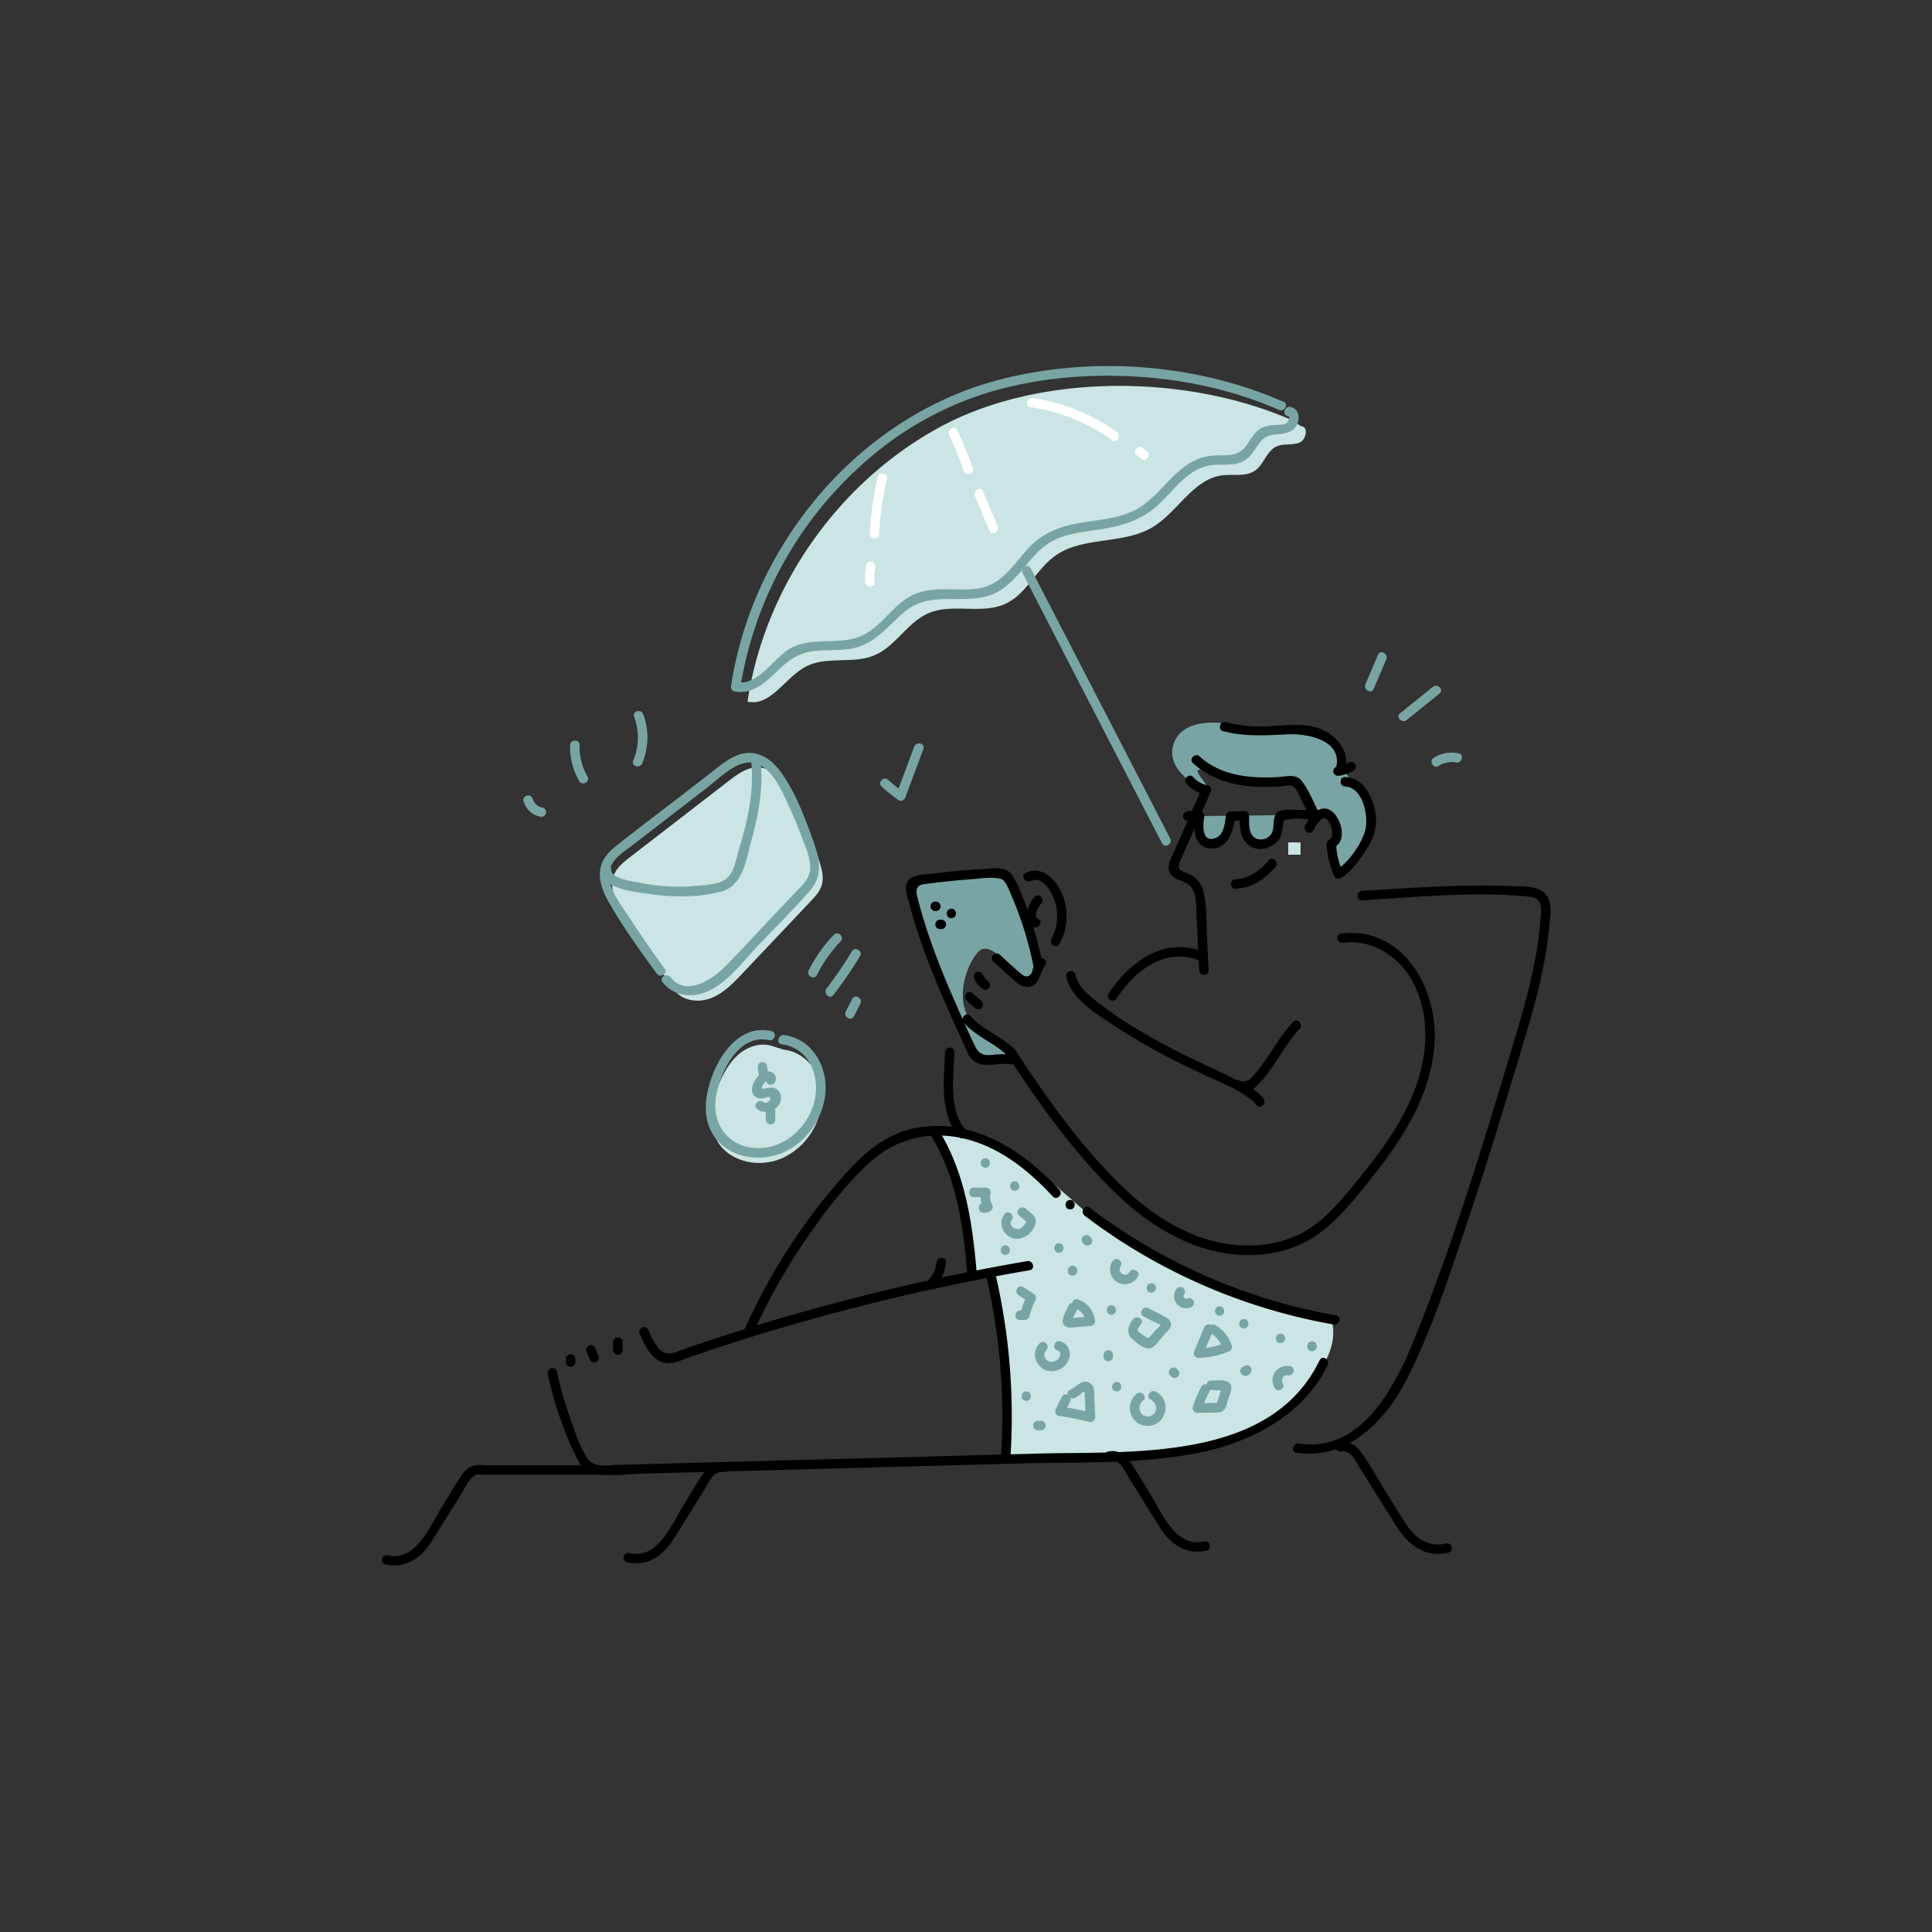 <svg viewBox="0 0 1000 1000" width="1000" height="1000" xmlns="http://www.w3.org/2000/svg"><rect x="0" y="0" width="1000" height="1000" fill="#333333" stroke="none"/><g fill="#cae5e3"><path d="M399.12 541.25c-5.63-1.62-11.85.42-16.38 4.14s-7.58 8.93-10 14.27c-2.48 5.5-4.4 11.35-4.6 17.38s1.47 12.28 5.45 16.81a22.43 22.43 0 005.65 4.55c7.65 4.4 17.42 4.61 25.52 1.11a35 35 0 0017.94-18.61c3.1-7.37 3.8-15.93.85-23.35s-9.87-13.41-17.82-14.21M346 507.93q-12-16.46-22.88-33.72c-4.17-6.63-8.33-14.79-5.09-21.93 1.64-3.6 4.88-6.15 8-8.57l51.16-39.51c4.58-3.53 9.69-7.24 15.46-7 7.85.38 13.28 7.81 17.05 14.71a188 188 0 0114.5 34.27c1.21 3.89 2.3 8.08 1.13 12-1 3.25-3.38 5.85-5.72 8.31l-35.32 37.35c-4.8 5.08-9.83 10.31-16.36 12.82s-15 1.41-18.92-4.37M669.25 217.73c-54.53-24.19-131.26-25-183.55 3.74s-89.93 82.68-98.79 141.67c11.89 2.79 19.43-12.49 30.26-18.12s24.34-1.15 35.46-5.85c11-4.64 17.06-17.1 28-21.79 12.43-5.32 27.66.83 39.9-4.91 10.82-5.08 15.86-17.8 25.58-24.75 14.29-10.23 35-5.77 50.17-14.68 13.23-7.77 21.14-25.06 36.36-27 5.76-.73 12.23.85 17-2.48 4.57-3.2 5.9-10 10.93-12.4 3.64-1.74 8.09-.56 11.86-2s5-8.39 1-8.54"/></g><path d="M619.22 406.4s-15.41-7.83-12-20.61 21.35-13.67 33.31-9.69 41.1 2.36 44.36 4.4 9.75 5.85 9.36 11.85 5.4 12 7.63 14 9.15 3.26 7.94 14.28-9.9 28.85-13.8 29.5-5.29-2.14-5.94-5.83 3.74-9.46 1.68-15-4.24-8.45-5.64-8.53-5 2.27-7-1.6-.18-14.61-9.59-14.58-35.23-3.73-37.64-3.55-14.18-5.44-11.74-.91 10.41 11.74-.93 6.27z" fill="#78a5a3"/><path d="M514.44 592.32s-33.85-15.53-27.19 0 12 33.84 13.33 44.22 2.75 23.05 7.46 23 6.42 5.82 8.18 16.61 8.87 50.47 6.77 61.38-9.9 18.12 14.38 18.85 94.08-6.73 108.71-15 50.27-33.4 43.11-58.52c0 0-93.09-25.24-116.29-45.84s-50.58-45.62-58.46-44.7z" fill="#cae5e3"/><path d="M614.73 422.48a10.93 10.93 0 016.18-.17 21.93 21.93 0 00-.44 8c.49 2.63 2.1 5.22 4.62 6.14 3.32 1.21 7.11-.87 9-3.84s2.37-6.62 2.78-10.13l7.23-.24c-.09 3.48-.15 7.1 1.31 10.26a7.52 7.52 0 008.29 4.43c2.52-.57 5.88-2.3 6.81-4.71a33.42 33.42 0 001.46-7.59 3.71 3.71 0 01.91-2.33c.94-.88 2.41-.25 3.7-.35 8.45-.68 13.38.17 15.78-.25M504.36 530.34c-11.09-10-4.69-30.81 2.08-37.72s18 11.08 24.41 15.81a2.68 2.68 0 003.63 0l1.61-6.81a178.87 178.87 0 00-15.27-45.23 4.67 4.67 0 00-1.63-2.12 4.62 4.62 0 00-2.27-.41c-13.94-.14-27.81 1.56-41.64 3.25-1.71.21-3.63.55-4.58 2s-.57 3.13-.2 4.7c6.71 28.09 18.83 54.55 30.88 80.79a11.45 11.45 0 003 4.43c2.91 2.3 7.08 1.28 10.77.88a27.73 27.73 0 019.39.59l.39-1.66c-3.13-5.63-12.71-11.42-20.57-18.5z" fill="#78a5a3"/><path d="M622.27 407.7q-7.82 17.73-15.62 35.45c-1.35 3.08-2.9 6.3-.65 9.35s6.12 3.14 9 5.2c4.82 3.49 4.07 11.52 4.33 16.75l.45 9.12.92 18.61c.16 3.13 5.05 3.15 4.9 0l-.88-17.75c-.37-7.28 0-15-1.61-22.15a13.73 13.73 0 00-5.64-8.8 36 36 0 00-4.45-2.07c-3.74-1.77-3.45-2.7-1.72-6.68 5-11.54 10.16-23 15.24-34.56 1.25-2.86-3-5.35-4.23-2.47z"/><path d="M615.38 424.84a8.54 8.54 0 014.88-.17l-1.71-3c-1.18 6.67-.8 17.36 8.44 17.53 9 .18 11.48-9.71 12.34-16.73l-2.45 2.45 7.23-.25-2.45-2.44c-.1 5.41.06 11.86 4.89 15.37 4 2.88 9.09 2.15 12.93-.59a9.63 9.63 0 003.4-4.15c.68-1.56.69-3.21 1.11-4.83l.24-1.87c.21-1.63 1-2.23 2.36-1.77 4.71-1.67 10.84.36 15.78-.25 3.09-.39 3.13-5.28 0-4.9s-6.51-.05-9.71 0c-2.95 0-9.09-.91-11.5 1.33-3.17 2.92-.81 8.61-3.68 11.81-2.25 2.49-6.54 2.95-8.9.53s-2.09-7.4-2-10.67a2.46 2.46 0 00-2.44-2.45l-7.23.24a2.54 2.54 0 00-2.45 2.45c-.46 3.82-1 9.7-5.28 11.28-7.28 2.73-6.57-6.89-5.88-10.78a2.47 2.47 0 00-1.71-3 16.58 16.58 0 00-7.48.17c-3.05.76-1.76 5.48 1.3 4.72zM639.49 460c8.41-.31 15.41-5 20.68-11.29 2-2.4-1.44-5.88-3.46-3.46-4.42 5.29-10.09 9.59-17.22 9.85-3.14.12-3.15 5 0 4.9z"/><path d="M679.75 429.84c1-2 4.39-8.24 7-5.77 2.13 2 4.23 8.19 1.61 10.24s1 5.38 3.46 3.46c5.12-4 2.21-13.75-2-17.48-5.87-5.23-11.73 1.9-14.33 7.08-1.41 2.81 2.81 5.29 4.22 2.47z"/><path d="M617.49 395c8.44 7.75 19.27 11.2 30.54 12.08a92.86 92.86 0 009.29.2c1.86 0 3.72-.13 5.58-.24 1.58-.1 4.14-.86 5.57-.41 2.73.86 4.17 5.64 5.39 8l5.32 10.08c1.47 2.78 5.69.31 4.22-2.47-3-5.76-5.62-12.83-9.58-18-3.08-4-8.38-2.18-12.78-2-14.16.7-29.18-.7-40.09-10.71-2.31-2.12-5.78 1.33-3.46 3.46zM614.13 405.7a17.5 17.5 0 009.62 5.48c3.07.61 4.39-4.11 1.3-4.72a13.11 13.11 0 01-7.46-4.22c-2.1-2.35-5.56 1.12-3.46 3.46zM633.14 378.46c11.33 2.94 22 2.18 33.57 1.63 10.23-.48 28.69 3.13 24.76 17.62-.82 3.05 3.9 4.34 4.72 1.3 3.14-11.56-6.37-20.77-17-23-6.8-1.44-13.68-.68-20.53-.21a74.19 74.19 0 01-24.21-2c-3.05-.79-4.35 3.93-1.3 4.72z"/><path d="M698.22 394.61a17.14 17.14 0 01-6.32 2.2 2.46 2.46 0 00-1.71 3 2.52 2.52 0 003 1.71 20.85 20.85 0 007.49-2.69c2.71-1.6.25-5.83-2.47-4.23zM696.29 407.12c9.13.3 12.29 15.61 10.36 22.6-2 7.22-8.66 16.84-15.07 20.62l3.35.88a40.38 40.38 0 01-3.37-14.22c-.18-3.13-5.08-3.15-4.89 0a47.29 47.29 0 004 16.65 2.47 2.47 0 003.35.88c5-3 8.6-8.07 11.88-12.81s6.1-10.19 6.3-16.1c.32-9.46-5.08-23.08-15.94-23.43-3.15-.11-3.15 4.79 0 4.89zM695.19 488c13.81-1.89 26.87 5.72 34.22 17.15 6.86 10.67 9.09 23.54 8.11 36.05-2.12 26.86-18.49 49.68-35 69.85-7.62 9.32-15.43 19.08-25.79 25.49s-22.81 8.79-35 8c-24.57-1.48-45.73-15.32-62.73-32.28-20.68-20.54-38-44.92-53.84-69.29-1.71-2.63-6-.18-4.23 2.47 15.91 24.47 33.35 49 54 69.7 18.13 18.17 40.64 32.74 66.88 34.35 12.44.77 25.21-1.61 36.07-7.89 11.91-6.88 20.71-17.91 29.26-28.43 17.34-21.33 33.84-45.33 35.42-73.69 1.57-28-16.71-60.52-48.64-56.17-3.1.42-1.78 5.14 1.3 4.72z"/><path d="M498.85 529.3c6.09 7.08 15.22 10.13 21.88 16.5 2.28 2.18 5.75-1.28 3.46-3.46-6.66-6.37-15.82-9.47-21.88-16.5-2.06-2.39-5.51 1.09-3.46 3.46zM500.17 517.67l4.51 4a2.5 2.5 0 003.46 0 2.48 2.48 0 000-3.46l-4.51-4a2.49 2.49 0 00-3.46 0 2.47 2.47 0 000 3.46zM504.33 506.6a14.22 14.22 0 003.9 5 2.52 2.52 0 003.46 0 2.46 2.46 0 000-3.46 10.64 10.64 0 01-3.14-4 2.44 2.44 0 00-4.22 2.47zM514.14 497.65c3.27 3 6.53 5.94 9.82 8.88 1.95 1.74 3.94 3.79 6.63 4.21 7.09 1.1 7.5-7.13 10.4-11.28 1.81-2.59-2.43-5-4.22-2.47a16.51 16.51 0 00-2 4c-.34.92-.5 2.34-1.1 3.09-2 2.41-3.92 1.05-5.65-.44-3.56-3.06-7-6.3-10.44-9.44-2.33-2.11-5.81 1.34-3.46 3.46zM551.91 505.53c2.63 11.93 16.38 19.7 25.79 26a320.08 320.08 0 0038.1 21.23c6.71 3.24 13.47 6.34 20.25 9.43 4.71 2.14 8.77 4.92 13.22 1 9.69-8.61 14.66-21.3 23.46-30.7 2.15-2.3-1.3-5.76-3.46-3.46-7.5 8-12.29 18-19.33 26.34-2.45 2.9-4 5.06-8.17 4.09-3-.68-6.16-2.79-8.93-4.07-5.69-2.6-11.36-5.25-17-8a326.6 326.6 0 01-32-17.63c-5.57-3.55-11-7.32-16.2-11.41-4.8-3.78-9.7-7.81-11.07-14-.68-3.07-5.4-1.77-4.72 1.3z"/><path d="M539.7 499.24a184.19 184.19 0 00-6.42-24c-2.48-7.22-5.17-15.23-9.1-21.82-3.35-5.62-10.79-3.8-16.46-3.53-8.54.41-17.05 1.34-25.54 2.36-4.46.53-12 .19-13.12 5.93-.59 2.92.75 6.32 1.47 9.1 1.11 4.24 2.34 8.46 3.66 12.64 5 15.77 11.39 31.05 18.13 46.14 1.92 4.31 3.88 8.6 5.84 12.89 1.46 3.18 2.65 7.12 5.22 9.6a10.24 10.24 0 007.3 2.63c5 0 9.37-1.09 14.42-.07 3.07.62 4.39-4.09 1.3-4.72a36.63 36.63 0 00-11.44-.5c-4.68.49-7.84.6-10.22-4.27-3.57-7.34-6.82-14.87-10.11-22.34-7-15.88-13.44-32-18.15-48.76q-.76-2.72-1.46-5.45c-1-3.72-1.35-6.86 3.39-7.47q5.65-.72 11.33-1.33c4.41-.48 8.82-.9 13.25-1.21 4.18-.28 9.14-1.12 13.27-.49 2.54.38 3 .64 4.5 3a36.83 36.83 0 012.33 5q2.85 6.45 5.17 13.11a184.47 184.47 0 016.74 24.86c.62 3.09 5.33 1.78 4.72-1.3z"/><path d="M484.06 471.56h.34a2.45 2.45 0 000-4.9h-.34a2.45 2.45 0 000 4.9zM492.42 475.23c3.15 0 3.15-4.89 0-4.89s-3.16 4.89 0 4.89zM486.74 480.91h.33a2.45 2.45 0 100-4.89h-.33a2.45 2.45 0 100 4.89zM578 516.76c9-13.86 24.29-26.16 41.74-20 3 1.05 4.25-3.67 1.3-4.72-19.55-6.89-37.08 6.64-47.26 22.26-1.73 2.65 2.51 5.1 4.22 2.47zM533.42 456c7-3.25 12 7.57 13.15 12.67A25 25 0 01544.2 486c-1.46 2.79 2.76 5.26 4.23 2.47a30 30 0 001.21-26c-3.21-7.37-10.2-14.62-18.69-10.66-2.86 1.33-.37 5.55 2.47 4.22z"/><path d="M535.46 464.22c-3.29 3.58-7.08 12.94-.64 15.66 2.86 1.21 5.36-3 2.47-4.23s.41-6.64 1.63-8c2.12-2.31-1.33-5.78-3.46-3.46zM653.9 568.46c-3.06-3.81-8.15-6.42-12.21-9-2.66-1.7-5.11 2.53-2.47 4.23 3.73 2.4 8.42 4.77 11.22 8.26 2 2.45 5.42-1 3.46-3.46zM561.42 629.22a298 298 0 00128.84 56.33c3.08.54 4.4-4.18 1.3-4.72A294.93 294.93 0 01563.89 625c-2.51-1.91-4.95 2.34-2.47 4.22zM683 704.1c-25.33 52.53-96.92 47-145.48 48.26l-181.42 4.88-25.76.7-11.88.32c-4.78.12-10.88 1.48-14.07-3-4.47-6.31-7-14.81-9.53-22a207.1 207.1 0 01-6.65-23.4c-.69-3.07-5.41-1.77-4.72 1.3a193.74 193.74 0 0014.74 43c2.25 4.59 5 8.28 10.35 9 7.61 1.06 16.07-.2 23.75-.4l97.07-2.61 98.16-2.65c30.64-.82 62.39.47 92.58-5.48 27.23-5.37 54.56-19.5 67.08-45.47 1.36-2.83-2.86-5.31-4.23-2.47z"/><path d="M292.9 703.5v1.63a2.45 2.45 0 004.89 0v-1.63a2.45 2.45 0 10-4.89 0zM303.49 699.29l1.63 4.08a2.52 2.52 0 003 1.71 2.47 2.47 0 001.71-3l-1.62-4.08a2.54 2.54 0 00-3-1.71 2.46 2.46 0 00-1.71 3zM317.37 694.52v4.08a2.45 2.45 0 104.89 0v-4.08a2.45 2.45 0 00-4.89 0zM331.16 690.61c2.58 5.56 5.94 13 12.46 14.67 3.61.93 6.75-.34 10.1-1.6 3.87-1.45 7.78-2.81 11.7-4.12q27.07-9.07 54.61-16.73a1135.75 1135.75 0 01112.91-25.36c3.1-.54 1.79-5.25-1.3-4.72q-52.31 9-103.61 22.81-25.14 6.8-50 14.74c-8 2.57-16.09 5.14-24 8.05-4.73 1.75-9.31 4.15-13.25-.68a45.83 45.83 0 01-5.43-9.53c-1.32-2.85-5.54-.37-4.22 2.47z"/><path d="M389.8 690.09a315.84 315.84 0 0126.53-47.41c9.89-14.52 20.91-29.21 33.93-41.09 14-12.77 32.24-16.68 50.51-11.82 17.54 4.66 32 16.41 44.14 29.5 2.14 2.31 5.6-1.15 3.46-3.46-18.91-20.44-45-37.37-74.1-32-14.47 2.61-25.58 11.61-35.27 22.19a307.57 307.57 0 00-27.9 35.63 314.82 314.82 0 00-25.54 46c-1.29 2.84 2.92 5.34 4.22 2.47zM553.9 626c3.15 0 3.15-4.89 0-4.89s-3.16 4.89 0 4.89z"/><path d="M489.13 544.62c-.5 14.18-3 32.38 7.35 43.83 2.12 2.34 5.57-1.13 3.46-3.46-9.15-10.12-6.35-27.86-5.91-40.37.11-3.15-4.78-3.14-4.9 0zM484.72 653.41a15.18 15.18 0 01-4 8.9c-2.13 2.32 1.33 5.79 3.47 3.46a20.76 20.76 0 005.45-12.36c.3-3.13-4.6-3.11-4.89 0zM482 588c13.13 21.55 16.63 46.79 18.69 71.49.26 3.12 5.16 3.15 4.9 0-2.13-25.56-5.78-51.67-19.36-74-1.64-2.69-5.87-.23-4.23 2.47zM510.38 660.13a320.77 320.77 0 017.78 93.32c-.2 3.14 4.69 3.13 4.89 0a325.15 325.15 0 00-7.95-94.62c-.72-3.07-5.44-1.77-4.72 1.3zM249.39 763.34h59.27c3.15 0 3.16-4.9 0-4.9h-59.27c-3.15 0-3.15 4.9 0 4.9zM705.05 466c27.88-1.66 56.35-4.5 84.26-2.12 3.63.3 7.49.58 8.2 5.1.43 2.7-.12 5.81-.33 8.5a184.5 184.5 0 01-3.18 22.08c-2.63 13.2-6.37 26.15-10.23 39-15.75 52.51-31.54 105.19-52.33 156-9.94 24.3-27.45 57.52-59.11 52.62-3.09-.48-4.41 4.24-1.31 4.72 26.33 4.07 46.25-16.47 57.16-38.07 13.06-25.84 22.22-54.15 31.42-81.54 9.88-29.37 18.84-59 27.78-88.72 4.43-14.72 8.83-29.49 11.71-44.6a196.07 196.07 0 002.79-19.59c.44-4.93 1.84-11.67-1.39-16-3.76-5-11.55-4.48-17.09-4.71-8.49-.36-17-.39-25.47-.22-17.66.36-35.29 1.59-52.92 2.65-3.13.18-3.15 5.08 0 4.89z"/><g fill="#78a5a3"><path d="M553.13 675.79c-1.21 2.75-5.2 8.36-1.59 10.76 1.54 1 3.76.5 5.45.37l7.35-.58c1.22-.09 2.59-1.05 2.45-2.44a13.07 13.07 0 00-8.87-11.33c-3-1.05-4.25 3.68-1.3 4.71a8 8 0 015.28 6.62l2.44-2.45-5.51.43c-.53 0-4.46.65-4.6.46l.71 1.73c-.08-1.57 1.79-4.39 2.41-5.81 1.25-2.86-3-5.36-4.22-2.47zM557.58 658v-.55a2.45 2.45 0 00-4.89 0v.55a2.45 2.45 0 004.89 0zM520.05 628.3c-4.34 5.43.34 13.64 7.26 12.8a10.44 10.44 0 008-6c.73-1.56 1.19-3.28.35-4.89-1-1.87-3.21-3.26-4.76-4.61-2.36-2.07-5.83 1.38-3.46 3.46.94.82 1.89 1.64 2.82 2.47.38.32.75.65 1.1 1-.22-.42-.36-.28-.41.41-.95 1.3-1.66 2.54-3.33 3.09-2.23.74-6-1.85-4.07-4.31s-1.49-5.92-3.46-3.46zM510 604.38c3.15 0 3.16-4.89 0-4.89s-3.15 4.89 0 4.89zM504 619.61h6.31l-2.36-3.1a13.08 13.08 0 001.31 9.49l.88-3.35a1.76 1.76 0 01-1.24.18c-3.13-.3-3.11 4.6 0 4.89a6.26 6.26 0 003.71-.84 2.5 2.5 0 00.88-3.35 7.88 7.88 0 01-.82-5.72 2.48 2.48 0 00-2.36-3.1H504c-3.15 0-3.15 4.87 0 4.89zM525.23 616.35c3.15 0 3.15-4.9 0-4.9s-3.15 4.9 0 4.9zM520.34 649.52c3.15 0 3.15-4.9 0-4.9s-3.16 4.9 0 4.9zM548.07 648.43c3.15 0 3.15-4.89 0-4.89s-3.16 4.89 0 4.89zM527.23 670.43l5.33 3.46-.88-3.35a43 43 0 00-3.58 9.51l2.36-1.8-2.51.09c-3.14.1-3.16 5 0 4.89l2.51-.08a2.52 2.52 0 002.36-1.8 37 37 0 013.09-8.34 2.51 2.51 0 00-.88-3.35l-5.33-3.46c-2.65-1.71-5.11 2.52-2.47 4.23zM538.12 695.31c-5.63 5.59-.73 15.19 7 14.39a9.63 9.63 0 008.15-6.22c1.35-3.83-.49-8.19-4.58-9.21-3.05-.76-4.36 4-1.3 4.72 2 .5 1.64 2.78.62 4.09a4.91 4.91 0 01-4.06 1.78 3.61 3.61 0 01-2.38-6.09c2.24-2.23-1.22-5.69-3.46-3.46zM586.33 683c-2.51 3.3-3.66 7.29-.07 10.26 2.8 2.31 7.44 6.68 11 3.63 2.06-1.77 3.77-4.25 5.57-6.3 1.18-1.35 3.17-2.93 3.28-4.88s-1.32-3.09-2.9-4c-2.88-1.62-5.89-3.05-8.82-4.57s-5.27 2.78-2.47 4.23l5.29 2.74c1.1.56 3.8 1.38 4.39 2.48l-.25-1.89c-.38 1.41-2.62 3.13-3.61 4.26l-2 2.32c-.28.31-2.24 2-1.28 1.85.72-.15-.8-.79-1.21-1.08-.87-.58-1.82-1.11-2.63-1.77-.57-.47-1.69-1-1.75-1.88s1.28-2.35 1.75-3c1.91-2.51-2.34-5-4.23-2.47zM575.8 652.86a7.67 7.67 0 1013.08 8c1.67-2.69-2.56-5.15-4.22-2.48-2 3.3-6.7.21-4.64-3.06 1.69-2.67-2.55-5.13-4.22-2.47zM560.48 643.36l.54.55a2.45 2.45 0 103.46-3.46l-.54-.55a2.45 2.45 0 00-3.46 3.46zM571.18 701.45v.55a2.45 2.45 0 104.89 0v-.54a2.45 2.45 0 10-4.89 0zM549.67 723l-3.16 6.21c-.63 1.25-.2 3.35 1.47 3.6a154.32 154.32 0 0115.79 3.19 2.47 2.47 0 003.1-2.36l-.43-10.29c-.1-2.23.25-5.18-1.57-6.88-4-3.74-7.63 1.44-11 2.9-2.88 1.26-.39 5.47 2.47 4.23a11.35 11.35 0 002.91-2c1.7-1.48 2.13-2 2.23.52l.49 11.5 3.09-2.36a154.32 154.32 0 00-15.79-3.19l1.46 3.59 3.16-6.21c1.42-2.81-2.8-5.29-4.23-2.47zM531.21 725.1c3.15 0 3.16-4.89 0-4.89s-3.15 4.89 0 4.89zM537.19 740.33h1.63a2.45 2.45 0 000-4.9h-1.63a2.45 2.45 0 000 4.9zM588.2 721.46a9.78 9.78 0 00-2.57 11.24 9.06 9.06 0 009.83 5.2c8.94-1.3 10.69-13.63 2.66-17.61-2.82-1.39-5.3 2.83-2.47 4.23 3.79 1.88 3.83 7.84-.84 8.56-4.95.75-6.67-5.27-3.15-8.16 2.44-2-1-5.45-3.46-3.46zM605.61 711.88l.54.54a2.45 2.45 0 103.46-3.46l-.54-.54a2.45 2.45 0 00-3.46 3.46zM578 720.21c3.15 0 3.15-4.9 0-4.9s-3.16 4.9 0 4.9zM621.81 717.76a69.61 69.61 0 00-4.42 10.46 2.46 2.46 0 002.36 3.09l6.45-.16c1.74 0 3.84.21 5.53-.27 2.93-.82 3.24-4.31 4-6.78.66-2.23 2.76-6.1.81-8.2s-7.08-1.24-9.6-1.34c-3.15-.13-3.14 4.77 0 4.9l4.05.16 1.74.07h.84l-1.12-1.46c-.24-1-.36.84-.48 1.26l-.64 2.17-.8 2.72c-.14.45-1.08 2.39-.42 1.94s-1.26-.19-1.53-.18l-2.93.08-5.87.15 2.36 3.1a61.17 61.17 0 013.93-9.29c1.46-2.79-2.77-5.27-4.23-2.47zM623.24 687.11L618 699.76c-.61 1.47.92 3.14 2.36 3.1a43.54 43.54 0 0015.52-3.3 2.5 2.5 0 001.71-3 18.86 18.86 0 00-8.45-10.63c-2.72-1.61-5.18 2.62-2.47 4.22a13.65 13.65 0 016.2 7.71l1.71-3a39.79 39.79 0 01-14.23 3.14l2.36 3.1 5.29-12.69c1.21-2.9-3.52-4.17-4.72-1.3zM608.75 667.38a6.42 6.42 0 00.48 7.66 6.34 6.34 0 007 1.68 2.51 2.51 0 001.7-3 2.47 2.47 0 00-3-1.71c-1.47.61-3-.49-1.91-2.15a2.45 2.45 0 10-4.23-2.47zM595.92 669.09c3.15 0 3.15-4.89 0-4.89s-3.15 4.89 0 4.89zM575.26 680.51c3.15 0 3.15-4.89 0-4.89s-3.16 4.89 0 4.89zM643.67 712a3.35 3.35 0 002.52-.31 3.52 3.52 0 001.54-1.95 2.46 2.46 0 00-1.71-3 2.52 2.52 0 00-3 1.71 1.66 1.66 0 012-1.16 2.47 2.47 0 00-3 1.71 2.49 2.49 0 001.71 3zM643.77 687.58c3.15 0 3.16-4.89 0-4.89s-3.15 4.89 0 4.89zM662.8 695.19c3.15 0 3.16-4.89 0-4.89s-3.15 4.89 0 4.89zM631.27 681.06c3.14 0 3.15-4.9 0-4.9s-3.16 4.9 0 4.9zM664 715.91c-1.15-1.92.17-4.5 2.57-4 3.08.61 4.4-4.11 1.31-4.72a7.7 7.7 0 00-7.66 2.61 7.6 7.6 0 00-.45 8.61c1.61 2.7 5.84.24 4.23-2.47zM681.56 697.1v-.55a2.45 2.45 0 00-4.89 0v.55a2.45 2.45 0 004.89 0z"/></g><path d="M199.35 809.71c10.06 2.41 18.24-3 23.56-11.14 3.74-5.75 7.28-11.63 10.92-17.44l5.08-8.13c2.1-3.34 5-10.56 9.83-9.9 3.08.41 4.41-4.3 1.3-4.72-4.38-.59-7.82.73-10.46 4.39-4 5.56-7.36 11.71-11 17.51-6.18 9.87-13.3 28.22-27.94 24.71-3.06-.74-4.37 4-1.3 4.72zM324.53 808.59c10.05 2.42 18.23-3 23.55-11.14 3.74-5.74 7.29-11.63 10.93-17.44l5.08-8.12c2.09-3.35 5-10.56 9.83-9.91 3.08.42 4.41-4.3 1.3-4.72a10.21 10.21 0 00-10.46 4.4c-4 5.55-7.36 11.7-11 17.51-6.17 9.87-13.29 28.22-27.93 24.7-3.06-.73-4.37 4-1.3 4.72zM748.38 798.92c-8 2-15-2.06-19.51-8.49s-8.2-13-12.26-19.49-7.68-13.1-12.05-19.22c-2.88-4.05-6.67-6-11.65-5.15-3.1.5-1.78 5.22 1.3 4.72 5.06-.81 7.24 4.64 9.39 8.09l6.2 9.91c4.31 6.88 8.59 13.77 12.92 20.63 6 9.57 15 16.65 27 13.72 3.06-.75 1.76-5.48-1.3-4.72zM623.2 797.87c-14.63 3.51-21.76-14.84-27.94-24.71-3.62-5.79-7-12-11-17.51a10.24 10.24 0 00-10.46-4.39c-3.11.42-1.79 5.13 1.3 4.72 4.79-.65 7.31 5.89 9.32 9.09L590 774c3.64 5.81 7.19 11.69 10.92 17.44 5.31 8.18 13.51 13.55 23.56 11.14 3.06-.74 1.76-5.46-1.3-4.72z"/><g fill="#78a5a3"><path d="M664.35 208c-44.77-19.65-97.58-23.71-145-12-46.73 11.56-86.45 42.61-112.18 83a197.38 197.38 0 00-28.77 75.89c-.19 1.22.29 2.75 1.71 3 10.05 1.88 16.84-5.56 23.57-11.82 4.54-4.22 9.1-7.57 15.33-8.71 6.78-1.23 13.75-.47 20.56-1.47 12.7-1.86 19.24-11.13 28.37-19 11.75-10.07 25.52-5.34 39.43-7.5 12.35-1.91 18.79-11 26.37-19.92 4.13-4.84 8.69-8.86 14.72-11.14s12.74-3.12 19.19-4.06c11.93-1.73 22.49-4.47 31.61-12.75 8-7.27 15.2-18.52 26.59-20.56 6.52-1.17 13.63 1 19.35-3.32 2.29-1.71 3.78-4.08 5.32-6.44 2.65-4 4.73-5.88 9.76-6.34 4.82-.45 9.61-.77 11.41-6.05 1.17-3.42.11-7.46-3.81-8.17-3.08-.55-4.4 4.17-1.3 4.72 1.69.31-.05 3.07-.5 3.46-1.51 1.28-4 1-5.8 1.14a19.61 19.61 0 00-6.53 1.2c-4.42 2-6.18 6.12-8.9 9.78-4.68 6.31-11.59 4.18-18.37 5a27.39 27.39 0 00-12.26 4.82c-8.3 5.7-14 14.31-22 20.32-9.66 7.24-22 7.64-33.41 9.6-10.38 1.79-19.43 5.34-26.66 13.23-8.11 8.85-13.86 19.37-27 20.86C494 306 482.45 303 472 308.2c-9.94 5-15.44 15.78-25.42 20.6-11.87 5.73-26.12.23-37.82 7-8.4 4.88-16.36 19.32-27.3 17.27l1.71 3a196.62 196.62 0 0167.27-119.33 171.55 171.55 0 0161.4-33.67c22.82-6.83 46.83-9.31 70.6-8.41 27.18 1 54.5 6.52 79.47 17.47 2.85 1.26 5.35-3 2.47-4.22z"/><path d="M529.29 296.65l72.18 139.84c1.45 2.8 5.67.32 4.23-2.47l-72.19-139.84c-1.44-2.8-5.67-.33-4.22 2.47zM344.11 501.55q-9.27-12.72-17.89-25.91c-4.85-7.45-14.82-19.32-9.39-28.57 2.47-4.2 7.35-7.09 11.09-10l13.95-10.77 24.81-19.16c7.11-5.49 17.35-16.53 27.06-11 7.64 4.37 11.79 15.12 15.3 22.68q3.21 6.9 5.82 14c1.87 5.11 4.72 11.22 4.52 16.76s-4.74 9.19-8.21 12.85l-11.55 12.21c-8.13 8.6-16.07 17.41-24.43 25.78-6.6 6.59-20.18 15.72-28.06 5.43-1.89-2.47-6.14 0-4.23 2.47 5.22 6.81 14.13 8.34 22 5.37 10.94-4.14 18.88-15.16 26.65-23.37 9.25-9.78 19-19.25 27.8-29.46 7.88-9.19 4-19.05.25-29.34-4-10.92-8.64-22.61-15.54-32.06-5.43-7.43-13.47-12.23-22.66-8.48-5.24 2.15-9.64 6.06-14.07 9.48l-17.05 13.17c-10.38 8-20.88 15.87-31.13 24-4.1 3.28-7.73 7.1-8.5 12.5-.86 6.05 1.68 12 4.61 17.12 7.25 12.74 16 24.82 24.65 36.65 1.83 2.52 6.08.08 4.22-2.47z"/><path d="M311.46 450c-.65 10.12 17.28 11.64 24.07 12.64 12.31 1.82 26.14 2.13 38.22-1.32 10.87-3.09 12.51-16.65 15.09-26 3.73-13.56 6.35-27.47 4.85-41.57-.33-3.1-5.23-3.13-4.89 0 1.14 10.73-.09 21.31-2.51 31.79-1.17 5.05-2.58 10.05-4.05 15-1.3 4.46-2.24 10.46-5.69 13.76-3.75 3.55-10.86 3.72-15.75 4.18a103.29 103.29 0 01-14.61.32 99.14 99.14 0 01-15.65-2c-3.15-.67-14.49-2-14.19-6.79.2-3.14-4.69-3.13-4.89 0zM456.33 407.1a77.85 77.85 0 008.71 7c1.4 1 3.09-.1 3.59-1.46l9.29-24.89c1.1-3-3.63-4.23-4.72-1.3l-9.29 24.89 3.6-1.46a70 70 0 01-7.72-6.22c-2.31-2.14-5.78 1.31-3.46 3.46zM422.82 504.69a72.08 72.08 0 0112.24-17.39c2.17-2.28-1.28-5.75-3.46-3.46a76.38 76.38 0 00-13 18.38c-1.41 2.81 2.81 5.29 4.23 2.47zM431.3 515.07a210.43 210.43 0 0013.84-20.17c1.63-2.7-2.6-5.16-4.23-2.47a198.15 198.15 0 01-13.07 19.18c-1.9 2.46 1.54 5.95 3.46 3.46zM442 526l3.34-6.49c1.44-2.79-2.78-5.27-4.23-2.47l-3.34 6.48c-1.44 2.8 2.78 5.28 4.23 2.48zM399.31 533.71c-13.93-3.17-23.9 8-29.13 19.53s-8.08 26.68 1.23 37.15c8.35 9.41 23 11 34.14 6.05 11.5-5.08 19.76-16.6 21.49-29 2-14.24-5.91-29.55-21.11-31.67-3.08-.43-4.41 4.28-1.3 4.72 15.07 2.1 20.55 18.11 16.44 31.32-3.82 12.28-14.95 22.26-28.13 22.45-15.48.23-25-12.27-22.28-27.15 2.29-12.41 11.73-32.27 27.35-28.71 3.07.69 4.38-4 1.3-4.72z"/><path d="M400.47 560.91a3.61 3.61 0 00-1.8-6.18c-3.19-.74-6.2 1.7-7.78 4.23s-2.72 6.35-.14 8.55a5.36 5.36 0 004.22 1c1.27-.14 3.34-1.48 3.7 0 .3 1.29-2.13 3.08-3.39 2-2.42-2-5.9 1.46-3.46 3.46 4.52 3.71 12.73.07 12.48-6.09a5.26 5.26 0 00-4.95-5c-.67-.07-4.46.88-4.71.68-.71-.6.05-1.6.48-2.25.73-1.1 1.5-1.27 1.61-2.7l.72-1.73-.44.45c-2.21 2.25 1.25 5.72 3.46 3.46z"/><path d="M392.28 552.84l.57 3.81a2.46 2.46 0 003 1.71 2.52 2.52 0 001.71-3l-.57-3.81a2.45 2.45 0 00-3-1.71 2.53 2.53 0 00-1.71 3zM401.25 579.37V575a2.45 2.45 0 10-4.89 0v4.35a2.45 2.45 0 104.89 0z"/></g><g fill="#fff"><path d="M491.27 225.14q4.23 9.12 7.55 18.6c1 2.95 5.77 1.68 4.72-1.3q-3.54-10.08-8.05-19.77c-1.32-2.85-5.54-.37-4.22 2.47zM504.58 256.81l7.6 17.95c1.23 2.89 5.45.4 4.23-2.47l-7.61-18c-1.22-2.89-5.44-.4-4.22 2.47zM454.4 246.76a149.56 149.56 0 00-4.2 29.47c-.13 3.15 4.76 3.14 4.89 0a143.22 143.22 0 014-28.17c.75-3.06-4-4.36-4.72-1.3zM448.35 292.42a34.26 34.26 0 00-.59 8.81c.2 3.13 5.1 3.15 4.89 0a29.08 29.08 0 01.42-7.51c.59-3.08-4.12-4.4-4.72-1.3zM533.34 210.72a96.71 96.71 0 0142.26 17.12c2.56 1.83 5-2.41 2.47-4.23A99.88 99.88 0 00534.64 206c-3.08-.46-4.41 4.25-1.3 4.72zM588.74 235.87l2.17 1.64a2.43 2.43 0 001.88.25 2.51 2.51 0 001.46-1.13 2.48 2.48 0 00.25-1.88 2.92 2.92 0 00-1.12-1.47l-2.17-1.64a2.47 2.47 0 00-1.88-.25 2.53 2.53 0 00-1.47 1.13 2.43 2.43 0 00-.24 1.88 2.87 2.87 0 001.12 1.47z"/></g><path d="M666.79 436.04h6.37v6.37h-6.37z" fill="#cae5e3"/><g fill="#78a5a3"><path d="M271 414.71a11.3 11.3 0 008.58 8 2.51 2.51 0 003-1.71 2.47 2.47 0 00-1.71-3 6.42 6.42 0 01-5.16-4.55c-.87-3-5.6-1.74-4.72 1.3zM295.06 385.7a35.76 35.76 0 004.76 18.62c1.57 2.73 5.8.27 4.23-2.47A30.59 30.59 0 01300 385.7c.06-3.15-4.83-3.15-4.9 0zM328.21 371a30.47 30.47 0 01-.47 22.74c-1.2 2.91 3.53 4.17 4.71 1.3a34.5 34.5 0 00.48-25.34c-1.07-2.93-5.8-1.67-4.72 1.3zM711 356.59l6.51-15.24c1.22-2.86-3-5.36-4.23-2.47l-6.51 15.24c-1.22 2.86 3 5.36 4.23 2.47zM728.15 372.65L745.06 359c2.45-2-1-5.42-3.46-3.46l-16.91 13.66c-2.45 2 1 5.43 3.46 3.46zM744.64 396.43a12.24 12.24 0 019-1.78c3.07.6 4.39-4.11 1.3-4.72a17.33 17.33 0 00-12.8 2.27c-2.66 1.68-.21 5.91 2.47 4.23z"/></g></svg>